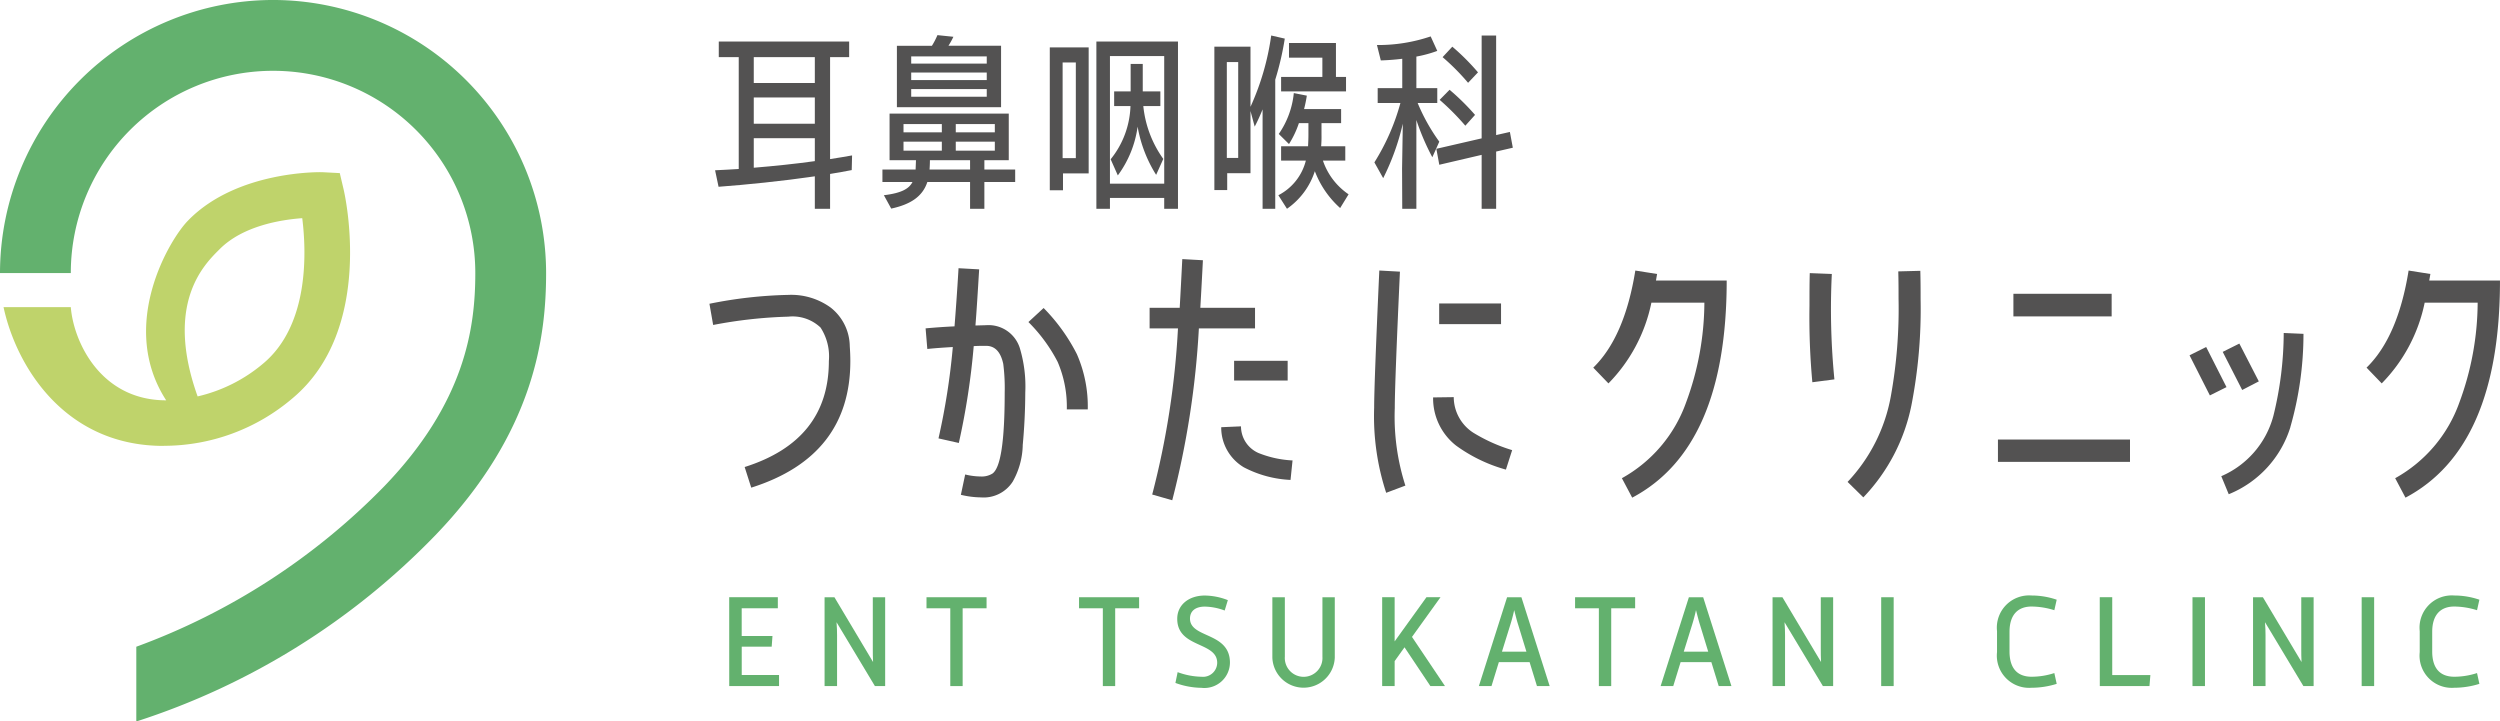 <svg data-name="Group 4" xmlns="http://www.w3.org/2000/svg" width="255.572" height="73.756"><defs><clipPath id="a"><path data-name="Rectangle 8" fill="none" d="M0 0h255.572v73.756H0z"/></clipPath></defs><g data-name="Group 3" clip-path="url(#a)"><path data-name="Path 30" d="M83.299 21.344v-3.319c-3.318.488-7.067.863-9.841 1.069l-.356-1.687c.75-.037 1.575-.075 2.418-.131V5.841h-2.04V4.247h13.328v1.594h-1.95v10.422c.806-.131 1.555-.244 2.249-.375l-.037 1.5c-.675.132-1.424.263-2.212.394v3.562zm0-15.5h-6.242v2.643h6.242zm0 4.123h-6.242v2.68h6.242zm0 4.162h-6.242v3.018c2.062-.169 4.236-.394 6.242-.675z" fill="#535252"/><path data-name="Path 31" d="M100.631 18.607v2.737h-1.462v-2.737h-4.368c-.487 1.481-1.705 2.287-3.693 2.718l-.75-1.368c1.875-.225 2.587-.694 2.925-1.35h-3.074v-1.275h3.392l.038-.957h-2.7v-4.761h12.185v4.761h-2.493v.957h3.149v1.274zm-8.942-7.648v-6.28h3.581a7.582 7.582 0 00.563-1.088l1.631.169a7.688 7.688 0 01-.506.918h5.38v6.28zm4.593 1.724h-3.918v.843h3.918zm0 1.8h-3.918v.918h3.918zm4.592-8.716h-7.723v.734h7.723zm0 1.65h-7.723v.769h7.723zm0 1.687h-7.723v.787h7.723zm-1.705 7.273h-4.105c0 .319-.018.675-.037.957h4.143zm2.531-3.693h-3.993v.843h3.993zm0 1.8h-3.993v.917h3.993z" fill="#535252"/><path data-name="Path 32" d="M108.669 17.725v1.725h-1.35V4.847h3.974v12.878zm1.312-11.341h-1.35v9.785h1.35zm9.035 14.96v-1.107h-5.547v1.107h-1.387V4.247h8.342v17.1zm0-15.616h-5.547v13.047h5.549zm-.825 12.147a13.618 13.618 0 01-1.893-4.93 10.873 10.873 0 01-2.024 4.987l-.732-1.651a9.091 9.091 0 002.025-5.436h-1.669v-1.5h1.687V6.534h1.237v2.812h1.8v1.5h-1.743a11.183 11.183 0 002.043 5.4z" fill="#535252"/><path data-name="Path 33" d="M129.073 21.343v-10.16a19.862 19.862 0 01-.806 1.762l-.431-1.594v6.355h-2.381v1.724h-1.312V4.772h3.693v6.149a26.28 26.28 0 002.118-7.292l1.388.318a30.162 30.162 0 01-.975 4.2v13.2zm-2.493-15h-1.163v9.8h1.162zm10.422 14.925a9.65 9.65 0 01-2.587-3.768 7.461 7.461 0 01-2.849 3.843l-.881-1.385a5.476 5.476 0 002.811-3.543h-2.53v-1.464h2.755c.019-.375.038-.75.038-1.143v-1.219h-.975a9.742 9.742 0 01-1.012 2.137l-1.045-1.031a8.832 8.832 0 001.537-4.18l1.331.263a13.457 13.457 0 01-.281 1.369h3.787v1.443h-2.005v1.238a10.927 10.927 0 01-.037 1.125h2.468v1.462h-2.287a6.787 6.787 0 002.624 3.449zm-6.036-11.922V7.865h4.218V5.896h-3.412v-1.5h4.8v3.468h1.031v1.481z" fill="#535252"/><path data-name="Path 34" d="M143.35 21.344l-.018-4.125.075-4.574a24.678 24.678 0 01-2.005 5.568l-.9-1.613a22.581 22.581 0 002.662-6.073h-2.325V9.009h2.512v-3c-.768.094-1.537.15-2.193.168l-.394-1.574a16.7 16.7 0 005.492-.881l.675 1.481a12.653 12.653 0 01-2.137.581v3.225h2.137v1.518h-2.006a19.289 19.289 0 002.212 3.955l-.712 1.593a24.661 24.661 0 01-1.631-3.805v9.074zm8.117 0v-5.512l-4.33 1.012-.3-1.631 4.63-1.068V3.629h1.481v10.179l1.406-.319.3 1.612-1.705.393v5.85zm-1.668-8.492a25 25 0 00-2.625-2.643l1.013-1.031a24.11 24.11 0 012.605 2.568zm.281-4.386a23 23 0 00-2.605-2.624l.993-1.069a23.07 23.07 0 012.625 2.624z" fill="#535252"/><path data-name="Path 35" d="M74.546 61.054h4.971v1.129h-3.694v2.835h3.146l-.08 1.088h-3.063v2.9h3.815v1.128h-5.092z" fill="#63b16e"/><path data-name="Path 36" d="M84.295 61.055h1.008l3.95 6.624c-.027-.484-.027-.954-.027-1.317v-5.307h1.263v9.082h-1.048l-3.923-6.529c.041.484.054.981.054 1.33v5.2h-1.276z" fill="#63b16e"/><path data-name="Path 37" d="M97.147 62.184h-2.432v-1.129h6.14v1.129H98.41v7.954h-1.263z" fill="#63b16e"/><path data-name="Path 38" d="M112.741 62.184h-2.432v-1.129h6.14v1.129h-2.445v7.954h-1.263z" fill="#63b16e"/><path data-name="Path 39" d="M120.389 68.713a7.375 7.375 0 002.432.47 1.451 1.451 0 001.612-1.424c0-2.189-4.085-1.492-4.085-4.5 0-1.438 1.2-2.378 2.821-2.378a6.667 6.667 0 012.352.47l-.323 1.062a6.041 6.041 0 00-2.029-.4c-.967 0-1.517.457-1.517 1.222 0 2.042 4.084 1.344 4.084 4.515a2.616 2.616 0 01-2.915 2.566 8.014 8.014 0 01-2.66-.5z" fill="#63b16e"/><path data-name="Path 40" d="M130.072 61.055h1.276v6.086a1.925 1.925 0 103.842 0v-6.086h1.263v6.167a3.193 3.193 0 01-6.382 0z" fill="#63b16e"/><path data-name="Path 41" d="M141.297 61.054h1.276v4.515l3.251-4.515h1.437l-2.915 4.057 3.373 5.025h-1.492l-2.646-3.963-1.008 1.41v2.553h-1.276z" fill="#63b16e"/><path data-name="Path 42" d="M154.068 61.055h1.464l2.889 9.082h-1.3l-.752-2.446h-3.144l-.752 2.446h-1.29zm1.975 5.562l-.86-2.809c-.121-.376-.255-.926-.389-1.437a16.58 16.58 0 01-.377 1.437l-.873 2.809z" fill="#63b16e"/><path data-name="Path 43" d="M163.45 62.184h-2.432v-1.129h6.14v1.129h-2.445v7.954h-1.263z" fill="#63b16e"/><path data-name="Path 44" d="M172.653 61.055h1.46l2.889 9.082h-1.3l-.752-2.446h-3.144l-.752 2.446h-1.29zm1.975 5.562l-.86-2.809c-.121-.376-.255-.926-.389-1.437a16.58 16.58 0 01-.377 1.437l-.873 2.809z" fill="#63b16e"/><path data-name="Path 45" d="M181.206 61.055h1.008l3.95 6.624c-.027-.484-.027-.954-.027-1.317v-5.307h1.263v9.082h-1.048l-3.923-6.529c.041.484.054.981.054 1.33v5.2h-1.276z" fill="#63b16e"/><path data-name="Rectangle 5" fill="#63b16e" d="M192.312 61.055h1.276v9.082h-1.276z"/><path data-name="Path 46" d="M210.254 69.909a8.649 8.649 0 01-2.58.4 3.294 3.294 0 01-3.521-3.641v-2.15a3.294 3.294 0 013.521-3.641 7.977 7.977 0 012.58.43l-.242 1.074a7.959 7.959 0 00-2.324-.376c-1.344 0-2.258.779-2.258 2.593v1.992c0 1.854.914 2.592 2.258 2.592a7.513 7.513 0 002.324-.376z" fill="#63b16e"/><path data-name="Path 47" d="M214.655 61.054h1.276v7.954h3.9l-.093 1.128h-5.078z" fill="#63b16e"/><path data-name="Rectangle 6" fill="#63b16e" d="M224.136 61.055h1.276v9.082h-1.276z"/><path data-name="Path 48" d="M230.325 61.055h1.008l3.95 6.624c-.027-.484-.027-.954-.027-1.317v-5.307h1.263v9.082h-1.047l-3.923-6.529c.041.484.053.981.053 1.33v5.2h-1.276z" fill="#63b16e"/><path data-name="Rectangle 7" fill="#63b16e" d="M241.43 61.055h1.276v9.082h-1.276z"/><path data-name="Path 49" d="M253.465 69.909a8.64 8.64 0 01-2.58.4 3.294 3.294 0 01-3.52-3.641v-2.15a3.294 3.294 0 013.52-3.641 7.969 7.969 0 012.58.43l-.242 1.074a7.954 7.954 0 00-2.324-.376c-1.344 0-2.258.779-2.258 2.593v1.992c0 1.854.914 2.592 2.258 2.592a7.507 7.507 0 002.324-.376z" fill="#63b16e"/><path data-name="Path 50" d="M76.798 49.852l-.673-2.109q8.608-2.722 8.609-10.833a5.423 5.423 0 00-.85-3.425 4.159 4.159 0 00-3.308-1.113 47.256 47.256 0 00-7.671.849l-.38-2.167a44.894 44.894 0 018.052-.907 6.87 6.87 0 014.333 1.289 5.1 5.1 0 011.961 3.952c.03.439.058.967.058 1.523 0 6.471-3.366 10.8-10.131 12.942" fill="#535252"/><path data-name="Path 51" d="M104.553 45.547a7.929 7.929 0 01-1.024 3.69 3.53 3.53 0 01-3.25 1.611 9.114 9.114 0 01-2.05-.264l.44-2.079a6.839 6.839 0 001.581.205 2.087 2.087 0 001.2-.293c.849-.586 1.259-3.338 1.259-8.286a19.627 19.627 0 00-.147-2.927q-.395-1.849-1.761-1.849c-.38 0-.819 0-1.259.029a74.133 74.133 0 01-1.523 9.9l-2.078-.468a70.308 70.308 0 001.464-9.34c-.966.058-1.845.116-2.606.2l-.176-2.108a66.234 66.234 0 012.957-.205c.117-1.494.263-3.455.41-5.944l2.108.117c-.146 2.4-.263 4.3-.38 5.739l1.083-.03a3.356 3.356 0 013.455 2.342 13.609 13.609 0 01.557 4.538 60.47 60.47 0 01-.264 5.417m4.51-3.689a11.594 11.594 0 00-.938-4.861 16.265 16.265 0 00-2.987-4.07l1.553-1.434a18.8 18.8 0 013.4 4.714 13.319 13.319 0 011.114 5.653z" fill="#535252"/><path data-name="Path 52" d="M122.56 33.573a89.674 89.674 0 01-2.723 17.568l-2.049-.586a84.759 84.759 0 002.635-16.982h-2.9v-2.109h3.077c.088-1.552.176-3.221.264-4.977l2.108.117a712.118 712.118 0 01-.263 4.86h5.591v2.109zm9.369 15.489a11.4 11.4 0 01-4.772-1.289 4.724 4.724 0 01-2.313-4.1l2.021-.088a2.979 2.979 0 001.786 2.724 10.716 10.716 0 003.484.761zm-5.768-12.181h5.475v2.018h-5.475z" fill="#535252"/><path data-name="Path 53" d="M141.708 50.379a25.15 25.15 0 01-1.23-8.7c0-1.61.176-6.3.527-14.025l2.109.117c-.352 7.641-.527 12.3-.527 13.936a23.07 23.07 0 001.083 7.935zm12.239-2.372a15.821 15.821 0 01-5.1-2.46 6.131 6.131 0 01-2.342-4.919l2.109-.029a4.35 4.35 0 001.991 3.631 16.906 16.906 0 003.981 1.786zm-6.822-16.981h6.325v2.108h-6.325z" fill="#535252"/><path data-name="Path 54" d="M166.858 50.876l-1.054-1.99a14.344 14.344 0 006.559-7.73 29.737 29.737 0 001.874-10.218h-5.417a16.471 16.471 0 01-4.391 8.256l-1.552-1.61q3.205-3.119 4.3-9.926l2.225.351-.116.673h7.231q0 17.085-9.662 22.194" fill="#535252"/><path data-name="Path 55" d="M185.274 39.076a72.626 72.626 0 01-.293-7.818c0-1.2 0-2.312.03-3.338l2.254.088a73.508 73.508 0 00.264 10.775zm10.131 2.342a19.031 19.031 0 01-4.919 9.428l-1.61-1.581a17.165 17.165 0 004.421-8.755 50.3 50.3 0 00.79-9.955c0-.879 0-1.815-.029-2.811l2.254-.058c.03 1.024.03 2.02.03 2.957a51.247 51.247 0 01-.937 10.774" fill="#535252"/><path data-name="Path 56" d="M204.247 44.933h13.5v2.283h-13.5zm1.581-14.9h10.043v2.312h-10.043z" fill="#535252"/><path data-name="Path 57" d="M225.913 40.423l-2.079-4.1 1.7-.849 2.079 4.1zm8.228 3.25a10.87 10.87 0 01-6.3 6.852l-.762-1.845a9.319 9.319 0 005.329-6.178 35.717 35.717 0 001.054-8.462l2.02.088a34.545 34.545 0 01-1.346 9.545m-4.919-3.806l-1.991-3.895 1.7-.849 1.99 3.865z" fill="#535252"/><path data-name="Path 58" d="M245.91 50.876l-1.054-1.99a14.343 14.343 0 006.559-7.73 29.738 29.738 0 001.874-10.218h-5.417a16.472 16.472 0 01-4.391 8.256l-1.552-1.61q3.205-3.119 4.3-9.926l2.226.351-.117.673h7.232q0 17.085-9.662 22.194" fill="#535252"/><path data-name="Path 59" d="M27.914-.001A27.945 27.945 0 000 27.914h7.238a20.676 20.676 0 1141.352 0c0 5.645-1.057 13.223-9.3 21.79a68.135 68.135 0 01-25.356 16.411v7.641A74.132 74.132 0 0044.5 54.723c10.154-10.547 11.328-20.351 11.328-26.809A27.945 27.945 0 0027.914-.001" fill="#63b16e"/><path data-name="Path 60" d="M16.714 45.584c-10.15 0-15.07-8.211-16.352-14.187h6.876c.277 3.514 3.024 9.528 9.75 9.528-4.967-7.676.394-16.534 2.245-18.385l.095-.1c4.968-4.984 13.3-4.853 13.66-4.836l1.747.092.4 1.7c.134.58 3.2 14.263-5.228 21.317a20.293 20.293 0 01-13.188 4.862m14.178-23.272c-2.263.166-6.09.808-8.444 3.17l-.1.1c-1.538 1.538-5.52 5.522-2.15 14.952a15.917 15.917 0 006.711-3.369c4.7-3.937 4.417-11.393 3.984-14.853" fill="#bfd36b"/></g></svg>